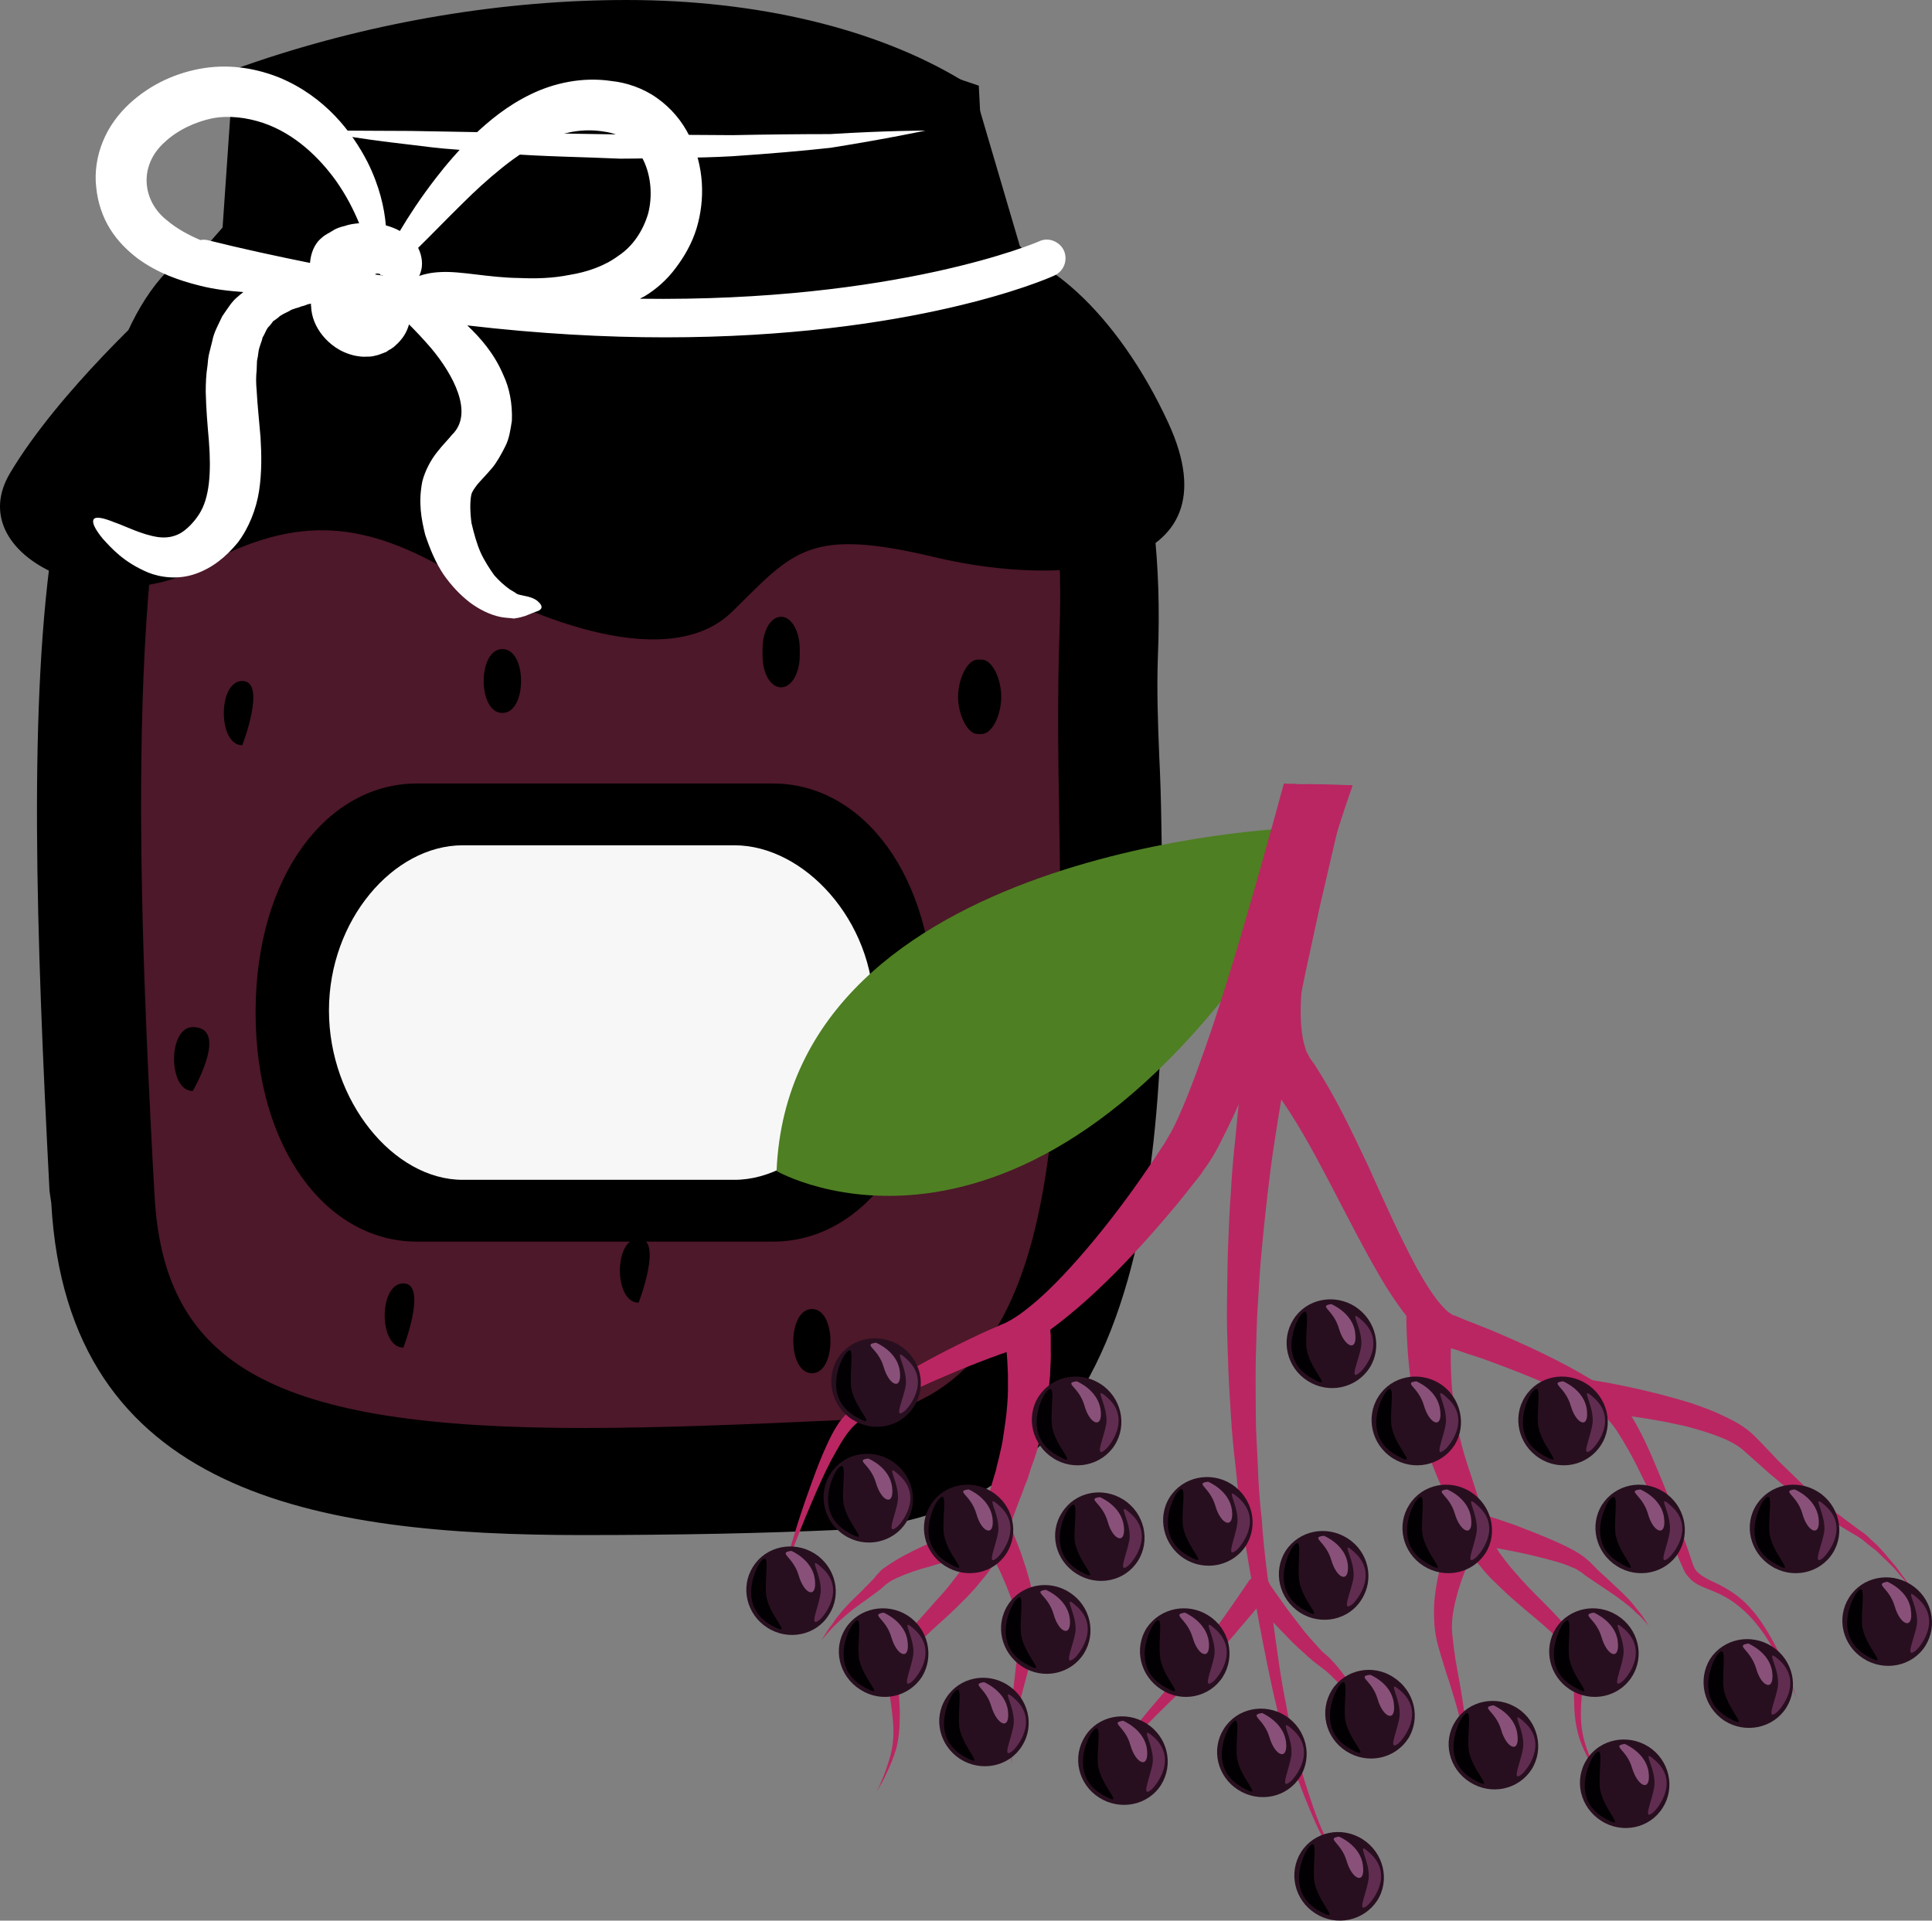 <?xml version="1.0" encoding="UTF-8" standalone="no"?>
<svg
   xmlns:dc="http://purl.org/dc/elements/1.1/"
   xmlns:cc="http://creativecommons.org/ns#"
   xmlns:rdf="http://www.w3.org/1999/02/22-rdf-syntax-ns#"
   xmlns:svg="http://www.w3.org/2000/svg"
   xmlns="http://www.w3.org/2000/svg"
   id="svg290"
   viewBox="0 0 5503.237 5471.31"
   style="clip-rule:evenodd;fill-rule:evenodd;image-rendering:optimizeQuality;shape-rendering:geometricPrecision;text-rendering:geometricPrecision"
   version="1.1"
   height="54.713mm"
   width="55.032mm"
   xml:space="preserve"><rect x="0" y="0" width="5503.237" height="5471.31" fill="#808080" stroke="none"/>
 <defs
   id="defs4">
  <style
   id="style2"
   type="text/css">
   <![CDATA[
    .fil1 {fill:black;fill-rule:nonzero}
    .fil8 {fill:#020002;fill-rule:nonzero}
    .fil5 {fill:#280F1F;fill-rule:nonzero}
    .fil0 {fill:#4D1829;fill-rule:nonzero}
    .fil4 {fill:#4E7F22;fill-rule:nonzero}
    .fil9 {fill:#602D51;fill-rule:nonzero}
    .fil6 {fill:#89517A;fill-rule:nonzero}
    .fil7 {fill:#BA2662;fill-rule:nonzero}
    .fil3 {fill:#F7F7F7;fill-rule:nonzero}
    .fil2 {fill:white;fill-rule:nonzero}
   ]]>
  </style>
 </defs>
 <g
   transform="translate(-7784.958,-11805)"
   id="Vrstva_x0020_1">
  <g
   id="_331350816">
   <path
   style="fill:#4d1829;fill-rule:nonzero"
   id="path7"
   d="m 8064,13202 c 0,0 -130,2222 211,2528 0,0 1329,635 2376,94 0,0 305,-752 282,-1623 l -12,-1034 -729,-106 -1870,23 z"
   class="fil0" />
   <path
   style="fill:#000000;fill-rule:nonzero"
   id="path9"
   d="m 9570,11911 c -335,0 -686,57 -1019,170 l -35,493 -36,4 c -493,51 -407,1736 -365,2545 l 4,89 c 32,639 532,767 1327,767 228,0 483,-11 725,-22 767,-36 751,-990 737,-1832 -4,-185 -5,-360 1,-516 31,-823 -309,-1040 -313,-1042 l -2,-12 -127,-432 c -69,-42 -358,-212 -897,-212 z m -1533,3310 -5,-29 c -63,-1218 -97,-2425 394,-2461 h 2204 c 93,0 377,173 348,946 -6,154 6,291 10,475 14,838 32,1866 -814,1905 -243,11 -499,15 -729,15 -819,0 -1373,-148 -1408,-851 z"
   class="fil1" />
   <path
   style="fill:#000000;fill-rule:nonzero"
   id="path11"
   d="m 8619,12626 h 1880 l -8,-46 -114,-387 c -207,-113 -492,-176 -807,-176 -304,0 -620,49 -919,142 z m -301,267 c -186,502 -129,1620 -98,2225 l 5,89 c 25,492 344,666 1221,666 227,0 481,-11 720,-22 617,-29 653,-733 636,-1724 -3,-163 -5,-352 1,-522 11,-292 -24,-534 -105,-721 -34,-35 -62,-46 -70,-47 H 8430 c -42,4 -79,22 -112,56 z m 1127,3285 c -759,0 -1468,-115 -1514,-946 l -5,-34 c -38,-735 -61,-1399 12,-1868 l -38,43 54,-135 c 38,-196 96,-352 181,-457 62,-150 146,-247 249,-288 l 35,-40 31,-450 67,-23 c 339,-114 703,-175 1053,-175 371,0 709,81 952,227 l 35,22 133,452 c 45,39 120,119 187,262 60,71 122,183 163,357 l 19,92 13,91 c 12,107 17,230 11,372 -3,93 0,179 4,279 3,59 5,122 6,191 15,831 34,1969 -914,2013 -219,10 -465,15 -734,15 z"
   class="fil1" />
   <path
   style="fill:#000000;fill-rule:nonzero"
   id="path13"
   d="m 11113,13010 c -144,-313 -368,-509 -516,-491 l -24,-470 c -1213,-421 -2085,25 -2085,25 l -9,432 -243,158 c 0,0 -282,253 -422,488 -141,235 263,420 533,272 270,-149 457,-142 715,6 258,148 633,290 809,117 176,-173 217,-241 580,-154 363,86 861,49 662,-383 z"
   class="fil1" />
   <path
   style="fill:#ffffff;fill-rule:nonzero"
   id="path15"
   d="m 8682,12177 c 0,0 27,0 75,0 48,0 116,1 198,1 163,3 380,7 597,10 54,0 109,1 162,1 53,0 106,1 157,1 101,-2 196,-3 278,-3 162,-10 272,-10 272,-10 0,0 -107,23 -270,49 -81,9 -176,17 -279,24 -51,3 -104,4 -158,5 -53,0 -108,2 -163,2 -109,-5 -218,-6 -320,-14 -51,-3 -100,-8 -147,-12 -47,-3 -91,-9 -132,-14 -81,-9 -149,-19 -196,-27 -47,-8 -74,-13 -74,-13 z"
   class="fil2" />
   <path
   style="fill:#ffffff;fill-rule:nonzero"
   id="path17"
   d="m 8376,12489 c -7,-1 -14,-2 -20,0 -35,-15 -68,-33 -95,-56 -71,-55 -82,-156 -7,-223 36,-34 87,-58 136,-68 47,-9 99,-2 144,13 92,31 162,101 208,165 31,44 51,85 66,121 -14,1 -28,3 -42,8 -9,2 -23,6 -33,13 -11,7 -23,12 -31,20 -23,18 -32,47 -34,72 -94,-19 -192,-40 -292,-65 z m 478,98 c 0,-1 0,-1 1,-2 3,-1 8,-1 13,1 0,0 0,2 0,2 2,1 4,1 7,1 0,0 1,1 1,1 -7,-1 -15,-2 -22,-3 z m 125,4 c 2,-4 3,-7 4,-10 7,-20 5,-46 -7,-70 35,-34 78,-79 128,-128 33,-33 70,-67 111,-100 41,-33 87,-64 137,-84 49,-20 101,-28 154,-19 52,7 87,34 111,80 23,46 27,105 14,154 -15,50 -44,93 -85,120 -39,29 -89,46 -138,54 -50,10 -97,11 -143,9 -88,-1 -166,-20 -224,-17 -27,1 -47,6 -62,11 z m -901,749 c 24,26 58,66 129,96 35,14 85,21 134,4 49,-17 87,-48 121,-89 32,-42 53,-96 61,-148 8,-53 7,-104 4,-153 -4,-49 -9,-93 -11,-133 -2,-21 -2,-39 0,-57 0,-9 1,-18 1,-27 2,-8 3,-16 4,-24 2,-17 9,-28 12,-43 7,-10 10,-24 19,-32 4,-4 7,-9 11,-14 5,-3 10,-7 14,-10 9,-9 21,-13 32,-19 10,-7 23,-8 34,-13 5,-1 11,-3 16,-5 0,-1 7,-2 12,-3 0,2 -1,4 0,6 1,32 13,60 33,85 20,24 48,47 91,57 11,2 22,4 34,3 6,0 11,0 17,-1 8,-2 15,-3 22,-6 6,-2 16,-6 18,-7 l 7,-5 4,-2 2,-1 1,-1 4,-3 v 0 h 1 l 1,-1 c 4,-4 8,-7 12,-11 18,-18 27,-36 32,-54 19,19 40,41 64,69 60,72 123,184 58,246 -11,14 -25,27 -42,49 -17,21 -34,52 -42,83 -12,60 -3,107 8,152 14,42 30,80 52,113 23,33 48,59 75,80 28,21 58,35 85,41 13,3 26,3 41,5 14,-2 25,-5 31,-7 13,-5 23,-9 30,-12 7,-2 14,-5 16,-9 3,-4 2,-11 -7,-19 -8,-9 -25,-15 -42,-18 -9,-2 -16,-3 -21,-6 -3,-3 -11,-7 -19,-12 -14,-10 -29,-23 -44,-40 -13,-18 -28,-41 -39,-65 -11,-25 -19,-54 -26,-84 -4,-29 -5,-62 0,-83 3,-8 7,-14 16,-26 9,-11 26,-28 42,-47 13,-15 27,-40 38,-62 12,-23 15,-49 19,-73 2,-49 -7,-94 -24,-130 -26,-62 -66,-107 -103,-142 205,24 394,34 563,34 704,0 1086,-165 1109,-176 27,-12 39,-43 28,-70 -12,-27 -44,-40 -70,-28 -6,3 -406,174 -1138,164 4,-3 8,-4 13,-7 33,-20 64,-47 89,-81 25,-33 46,-70 59,-112 25,-83 22,-177 -20,-263 -21,-43 -53,-81 -93,-109 -39,-28 -88,-44 -128,-48 -84,-13 -167,6 -232,38 -66,32 -118,75 -161,116 -43,42 -79,84 -109,123 -44,57 -77,108 -102,150 -12,-7 -26,-12 -40,-16 -4,-49 -18,-112 -52,-180 -44,-86 -121,-186 -249,-240 -64,-26 -138,-40 -217,-28 -76,12 -150,44 -213,102 -31,29 -58,65 -75,107 -17,41 -24,88 -19,130 4,43 18,85 40,120 22,35 50,62 79,84 58,42 118,62 173,76 46,12 88,16 127,19 -4,4 -9,7 -13,11 -20,15 -32,37 -47,58 -10,22 -24,46 -28,69 -3,12 -6,24 -9,36 -3,12 -4,24 -5,36 -4,24 -5,50 -5,74 1,48 5,95 9,140 7,90 2,163 -28,209 -15,24 -38,46 -55,55 -19,10 -39,13 -62,10 -47,-7 -92,-31 -124,-42 -32,-13 -53,-17 -59,-9 -6,9 3,28 26,56 z"
   class="fil2" />
   <path
   style="fill:#000000;fill-rule:nonzero"
   id="path19"
   d="m 8475,13745 c -70,0 -70,183 0,183 0,0 71,-183 0,-183 z"
   class="fil1" />
   <path
   style="fill:#000000;fill-rule:nonzero"
   id="path21"
   d="m 8334,14731 c -71,0 -71,182 0,182 0,0 106,-182 0,-182 z"
   class="fil1" />
   <path
   style="fill:#000000;fill-rule:nonzero"
   id="path23"
   d="m 8934,15461 c -71,0 -71,183 0,183 0,0 70,-183 0,-183 z"
   class="fil1" />
   <path
   style="fill:#000000;fill-rule:nonzero"
   id="path25"
   d="m 9216,13654 c -71,0 -71,182 0,182 71,0 71,-182 0,-182 z"
   class="fil1" />
   <path
   style="fill:#000000;fill-rule:nonzero"
   id="path27"
   d="m 10581,13896 c 31,0 56,-56 56,-106 0,-50 -25,-106 -56,-106 h -11 c -30,0 -56,56 -56,106 0,50 26,106 56,106 z"
   class="fil1" />
   <path
   style="fill:#000000;fill-rule:nonzero"
   id="path29"
   d="m 10667,14831 c -21,-34 -54,-37 -74,0 -19,34 -25,72 -25,119 0,50 17,91 47,91 31,0 47,-41 47,-91 v -2 c 36,-36 25,-85 5,-117 z"
   class="fil1" />
   <path
   style="fill:#000000;fill-rule:nonzero"
   id="path31"
   d="m 10098,15534 c -71,0 -71,183 0,183 70,0 70,-183 0,-183 z"
   class="fil1" />
   <path
   style="fill:#000000;fill-rule:nonzero"
   id="path33"
   d="m 10063,13672 v -18 c 0,-50 -23,-92 -53,-92 -31,0 -53,42 -53,92 v 18 c 0,50 22,91 53,91 30,0 53,-41 53,-91 z"
   class="fil1" />
   <path
   style="fill:#000000;fill-rule:nonzero"
   id="path35"
   d="m 9604,15333 c -71,0 -71,183 0,183 0,0 71,-183 0,-183 z"
   class="fil1" />
   <path
   style="fill:#000000;fill-rule:nonzero"
   id="path37"
   d="m 8513,14689 c 0,393 206,653 459,653 h 1015 c 254,0 459,-260 459,-653 0,-392 -205,-652 -459,-652 H 8972 c -253,0 -459,260 -459,652 z"
   class="fil1" />
   <path
   style="fill:#f7f7f7;fill-rule:nonzero"
   id="path39"
   d="m 10274,14683 c 0,-256 -199,-470 -397,-470 h -774 c -198,0 -381,214 -381,470 v 1 c 0,256 183,482 381,482 h 774 c 198,0 397,-226 397,-482 z"
   class="fil3" />
  </g>
 </g>
 <g
   transform="translate(-7784.958,-11805)"
   id="Vrstva_x0020_1_0">
  <g
   id="_376770448">
   <path
   style="fill:#4e7f22;fill-rule:nonzero"
   id="path44"
   d="m 11465,14164 c 0,0 -1430,54 -1468,977 0,0 715,413 1462,-757 z"
   class="fil4" />
   <path
   style="fill:#280f1f;fill-rule:nonzero"
   id="path46"
   d="m 11686,15702 c -38,58 -116,75 -176,37 -60,-38 -78,-116 -41,-175 37,-59 116,-75 176,-37 60,39 78,117 41,175 z"
   class="fil5" />
   <path
   style="fill:#89517a;fill-rule:nonzero"
   id="path48"
   d="m 11577,15520 c 0,0 61,25 68,81 8,57 -30,43 -46,-11 -16,-56 -60,-64 -22,-70 z"
   class="fil6" />
   <path
   style="fill:#ba2662;fill-rule:nonzero"
   id="path50"
   d="m 12891,16609 c -8,-24 -22,-59 -42,-102 -11,-22 -23,-45 -39,-69 -15,-24 -35,-50 -60,-73 -25,-23 -58,-42 -92,-57 -16,-8 -32,-17 -42,-29 -8,-10 -13,-31 -20,-51 -27,-76 -57,-160 -94,-246 -18,-44 -38,-88 -64,-133 -7,-11 -14,-22 -22,-33 -8,-12 -18,-23 -29,-32 -22,-19 -44,-34 -66,-47 -90,-55 -186,-99 -287,-142 -25,-10 -50,-20 -76,-30 l -19,-8 -9,-4 -5,-1 -2,-1 c -5,-3 -13,-8 -20,-15 -30,-29 -58,-75 -83,-120 -50,-93 -94,-192 -138,-290 -46,-97 -91,-193 -151,-286 l -12,-17 -3,-4 -1,-2 -1,-2 -2,-4 c -4,-6 -7,-13 -9,-21 -6,-17 -9,-36 -11,-57 -4,-41 -2,-86 3,-129 9,-86 28,-170 47,-247 32,-126 67,-232 96,-315 -54,3 -108,6 -160,-3 -11,0 -22,0 -32,-1 -22,79 -46,174 -67,283 -15,82 -30,173 -35,272 -2,50 -2,102 6,158 4,28 11,57 22,88 7,14 14,30 24,46 l 8,11 6,8 11,14 c 55,75 105,167 154,261 50,95 98,192 156,288 15,24 31,48 48,71 18,24 37,47 61,69 14,11 28,21 48,29 l 7,3 5,2 10,3 19,5 c 25,9 50,17 75,25 99,36 197,74 283,120 22,11 43,24 60,37 8,6 16,14 22,22 7,8 14,17 21,27 25,39 48,80 68,122 41,82 76,163 107,238 4,10 8,19 12,28 3,7 4,9 7,15 3,6 7,10 11,15 15,18 36,26 53,33 34,13 64,28 89,49 50,40 81,90 104,131 23,42 38,76 48,99 10,24 15,36 15,36 0,0 -5,-13 -13,-37 z"
   class="fil7" />
   <path
   style="fill:#ba2662;fill-rule:nonzero"
   id="path52"
   d="m 11897,15556 c 0,0 26,-6 25,4 -1,10 -2,25 -3,43 -2,38 -3,94 2,159 3,33 8,68 15,105 7,37 17,74 30,114 14,41 28,85 41,128 7,22 14,43 21,63 8,20 16,37 27,55 12,16 25,34 40,51 l 22,25 23,25 c 30,31 63,62 93,96 15,16 29,34 40,54 11,20 18,42 21,64 4,21 2,42 0,61 -2,19 -4,36 -5,53 -2,34 -1,65 5,92 5,26 15,50 22,68 8,18 14,33 19,43 5,9 8,15 8,15 0,0 -3,-5 -9,-15 -6,-9 -14,-23 -23,-40 -9,-18 -21,-41 -29,-68 -8,-28 -13,-60 -13,-96 -1,-17 -1,-35 0,-54 0,-18 -1,-36 -6,-53 -7,-36 -31,-66 -61,-95 -30,-28 -66,-56 -100,-86 l -26,-23 -26,-25 c -17,-16 -34,-33 -49,-53 -17,-19 -30,-43 -41,-65 -10,-22 -19,-44 -28,-65 -17,-43 -34,-81 -52,-121 -17,-41 -33,-84 -44,-124 -11,-40 -20,-78 -26,-114 -13,-71 -16,-132 -18,-174 -1,-22 -1,-38 -1,-50 1,-12 1,-18 1,-18 z"
   class="fil7" />
   <path
   style="fill:#ba2662;fill-rule:nonzero"
   id="path54"
   d="m 12311,15735 c 0,0 51,9 59,10 8,2 20,4 35,7 29,6 71,15 120,28 25,7 52,14 80,23 28,10 58,20 88,35 30,14 61,30 89,57 24,24 46,48 69,72 24,23 48,47 71,69 25,22 48,45 72,63 13,10 25,19 37,27 12,10 24,18 36,27 11,9 23,16 34,25 10,10 20,19 29,27 9,9 17,18 25,27 7,9 14,17 21,25 14,15 23,31 33,43 16,23 26,37 26,37 0,0 -11,-13 -30,-36 -10,-10 -20,-25 -35,-39 -7,-7 -14,-14 -23,-22 -8,-8 -16,-17 -26,-24 -10,-7 -20,-16 -30,-24 -10,-8 -23,-15 -35,-22 -13,-8 -25,-15 -38,-23 -13,-8 -26,-16 -40,-25 -27,-18 -52,-38 -79,-58 -26,-21 -52,-43 -78,-65 -25,-22 -50,-45 -74,-66 -21,-17 -50,-30 -78,-40 -27,-10 -56,-18 -82,-25 -28,-6 -54,-12 -78,-16 -48,-9 -90,-14 -118,-17 -14,-1 -25,2 -33,1 -7,0 -6,-20 -6,-20 l -7,-2 c -24,-22 -41,-2 -39,-26 3,-25 -30,-53 -6,-51 1,0 10,-2 11,-2 z"
   class="fil7" />
   <path
   style="fill:#ba2662;fill-rule:nonzero"
   id="path56"
   d="m 12012,16169 c 0,0 -1,2 -3,6 -2,4 -5,10 -10,18 -8,16 -20,38 -32,66 -13,29 -25,62 -34,98 -5,19 -9,38 -11,57 -2,20 -2,38 1,58 2,21 5,41 8,62 4,21 7,41 11,61 7,39 13,77 16,109 3,32 2,59 1,78 -1,9 -2,16 -2,21 -1,5 -1,8 -1,8 0,0 0,-3 0,-8 0,-5 0,-12 -1,-21 -1,-19 -4,-45 -11,-76 -6,-31 -18,-66 -29,-104 -7,-20 -13,-39 -19,-59 -6,-20 -13,-42 -18,-63 -5,-21 -8,-46 -8,-68 -1,-23 0,-45 3,-66 5,-42 15,-80 24,-112 9,-32 18,-58 26,-76 3,-9 6,-17 8,-21 2,-6 4,-8 4,-8 9,-23 35,-33 58,-23 21,9 32,35 23,58 -2,1 -2,3 -3,4 z"
   class="fil7" />
   <path
   style="fill:#ba2662;fill-rule:nonzero"
   id="path58"
   d="m 12014,16121 c 0,0 34,10 85,28 25,10 55,21 86,34 31,13 64,27 97,47 8,6 16,10 24,18 l 6,5 2,2 v 0 c 0,0 0,0 0,0 v 0 0 l 3,3 9,9 c 12,13 24,23 36,34 24,23 48,44 66,64 9,10 16,20 23,28 7,9 13,16 17,23 9,13 13,20 13,20 0,0 -5,-6 -16,-18 -5,-6 -12,-13 -20,-19 -7,-8 -16,-16 -27,-24 -20,-17 -45,-33 -73,-52 -13,-9 -29,-19 -43,-29 l -10,-8 -3,-2 v -1 h -2 v 0 l -1,-1 -4,-2 c -5,-5 -14,-8 -21,-11 -30,-13 -63,-21 -95,-29 -31,-8 -61,-14 -87,-19 -51,-10 -85,-14 -85,-14 -25,-4 -41,-27 -38,-51 3,-24 26,-40 50,-37 3,0 5,1 6,2 z"
   class="fil7" />
   <path
   style="fill:#ba2662;fill-rule:nonzero"
   id="path60"
   d="m 11555,17027 c -19,-41 -37,-94 -56,-155 -8,-30 -18,-63 -26,-98 -8,-34 -18,-71 -24,-110 -16,-77 -27,-161 -39,-250 -10,-90 -25,-184 -31,-282 -3,-24 -5,-49 -7,-73 -2,-25 -3,-50 -4,-75 -2,-50 -6,-101 -6,-153 0,-51 -1,-103 0,-155 2,-52 2,-104 6,-156 3,-51 6,-104 11,-155 5,-52 10,-103 16,-154 6,-51 12,-101 20,-151 8,-49 15,-99 24,-147 16,-96 34,-189 52,-277 18,-88 37,-171 53,-247 33,-141 60,-259 80,-346 -50,3 -100,4 -149,-5 -7,0 -13,1 -20,0 -15,86 -33,195 -56,322 -13,78 -27,163 -41,252 -13,91 -27,185 -38,284 -7,49 -11,100 -16,151 -6,51 -10,103 -13,154 -4,53 -6,105 -8,158 -2,53 -2,106 -3,159 -1,53 1,106 3,159 1,53 5,105 8,158 3,51 8,103 14,153 3,26 5,52 8,77 3,24 7,49 10,74 13,98 32,192 47,281 17,88 33,173 52,250 8,39 20,75 30,110 9,34 21,67 31,97 23,61 44,112 65,154 19,42 38,73 50,94 12,22 18,33 18,33 0,0 -6,-11 -16,-34 -11,-22 -29,-54 -45,-97 z"
   class="fil7" />
   <path
   style="fill:#ba2662;fill-rule:nonzero"
   id="path62"
   d="m 11477,14039 c -12,0 -24,-1 -35,-2 -18,66 -39,143 -63,228 -39,138 -86,301 -142,470 -29,84 -59,172 -96,254 -9,20 -19,40 -29,56 -3,5 -5,9 -8,14 l -10,15 -19,29 c -26,39 -53,78 -81,116 -56,76 -116,150 -179,217 -32,34 -65,66 -99,93 -17,14 -34,26 -51,36 -4,2 -9,5 -13,7 l -6,3 c -2,1 -6,2 -8,3 -10,5 -21,10 -32,14 -84,38 -162,78 -235,120 -37,21 -72,42 -105,65 -32,22 -65,45 -90,79 -22,32 -36,65 -49,95 -13,31 -24,61 -34,89 -20,55 -36,104 -48,145 -25,81 -38,127 -38,127 0,0 17,-46 48,-124 15,-39 35,-87 58,-140 12,-27 25,-55 40,-84 16,-28 32,-60 53,-85 20,-25 52,-44 84,-63 33,-19 69,-37 106,-55 74,-34 155,-68 238,-98 11,-4 22,-7 32,-11 l 9,-3 9,-4 c 6,-2 12,-5 18,-7 24,-12 45,-25 66,-39 41,-29 78,-60 115,-93 72,-65 140,-137 205,-212 32,-37 64,-75 94,-114 l 23,-29 10,-15 c 4,-5 8,-11 12,-17 16,-24 28,-46 39,-69 46,-89 81,-177 114,-263 67,-171 121,-332 167,-470 35,-108 65,-201 88,-275 -53,-2 -104,-4 -158,-3 z"
   class="fil7" />
   <path
   style="fill:#ba2662;fill-rule:nonzero"
   id="path64"
   d="m 10776,15581 c 0,0 1,5 1,17 1,7 1,14 1,23 0,8 0,17 0,28 1,21 -1,46 -2,75 -3,29 -5,61 -12,96 -4,36 -14,73 -24,112 -5,20 -13,40 -20,60 -3,10 -6,21 -10,31 -4,10 -8,19 -11,29 -16,40 -30,79 -45,121 -4,11 -8,21 -13,32 -5,12 -8,22 -14,33 -11,23 -25,45 -41,63 l -23,28 -23,25 c -17,17 -32,32 -49,48 -32,30 -66,58 -93,88 -28,29 -46,61 -51,96 -5,35 2,73 1,107 0,34 -3,66 -10,93 -8,27 -18,50 -26,67 -8,18 -16,32 -21,41 -5,9 -8,14 -8,14 0,0 2,-5 7,-15 3,-9 10,-23 17,-42 6,-19 15,-41 19,-67 5,-27 5,-57 1,-90 -2,-33 -12,-68 -10,-110 1,-43 21,-86 49,-121 27,-34 58,-66 86,-99 15,-16 30,-33 43,-50 l 20,-26 18,-25 c 12,-18 21,-35 28,-53 4,-9 6,-20 9,-30 3,-10 6,-20 9,-31 11,-41 22,-86 34,-126 3,-10 6,-20 9,-30 2,-10 4,-19 7,-29 4,-19 9,-37 12,-55 5,-36 11,-69 13,-102 3,-31 2,-60 2,-87 -1,-25 -2,-48 -4,-66 -1,-9 -1,-17 -2,-24 -1,-7 -2,-12 -3,-17 -1,-8 -2,-15 -2,-15 z"
   class="fil7" />
   <path
   style="fill:#ba2662;fill-rule:nonzero"
   id="path66"
   d="m 10659,16146 c 0,0 1,3 3,8 2,5 5,11 10,21 7,18 18,43 28,75 11,31 22,69 29,111 4,21 6,43 7,66 1,21 -2,46 -6,68 -5,21 -10,43 -15,63 -5,20 -11,40 -16,60 -10,38 -20,74 -25,105 -5,31 -7,58 -7,76 -1,10 0,17 0,22 0,5 0,8 0,8 0,0 -1,-3 -1,-8 -1,-5 -2,-12 -3,-21 -2,-19 -4,-46 -2,-78 1,-32 5,-70 11,-110 2,-20 5,-40 7,-61 3,-21 5,-41 7,-62 1,-21 0,-39 -3,-59 -2,-18 -7,-38 -12,-55 -12,-36 -26,-69 -39,-97 -14,-28 -26,-50 -36,-65 -4,-8 -8,-13 -10,-18 -3,-3 -4,-5 -4,-5 v -1 c -14,-20 -8,-47 13,-60 20,-14 47,-8 61,12 1,2 1,4 3,5 z"
   class="fil7" />
   <path
   style="fill:#ba2662;fill-rule:nonzero"
   id="path68"
   d="m 11395,16349 c 0,0 -29,37 -76,91 -22,27 -50,58 -79,91 -15,17 -32,34 -48,51 -17,17 -34,33 -52,49 -16,16 -33,32 -49,48 -17,16 -32,33 -48,49 -15,16 -29,31 -43,46 -13,15 -26,30 -37,43 -11,14 -21,27 -30,38 -9,11 -16,22 -22,30 -12,17 -19,26 -19,26 0,0 6,-10 16,-27 6,-10 12,-21 20,-33 7,-12 17,-25 27,-40 10,-14 21,-30 33,-47 13,-16 26,-33 39,-50 14,-17 29,-36 44,-53 15,-17 30,-36 46,-54 16,-17 33,-35 47,-52 14,-18 28,-35 41,-52 26,-36 50,-69 71,-98 40,-57 66,-96 66,-96 11,-15 32,-19 47,-8 15,10 18,30 8,45 0,1 -1,2 -2,3 z"
   class="fil7" />
   <path
   style="fill:#ba2662;fill-rule:nonzero"
   id="path70"
   d="m 10603,16227 c 0,0 -34,6 -85,18 -26,6 -55,13 -86,23 -31,8 -64,19 -94,33 -7,3 -15,7 -20,11 l -5,3 v 1 h -1 v 0 l -1,1 -3,2 -10,9 c -13,11 -28,21 -41,31 -27,19 -52,37 -71,55 -10,8 -18,17 -26,24 -8,8 -14,15 -19,21 -10,12 -16,18 -16,18 0,0 5,-7 13,-20 4,-7 9,-15 16,-23 6,-9 13,-20 22,-30 16,-21 39,-43 63,-66 11,-12 23,-23 35,-36 l 8,-10 2,-2 1,-1 v 0 c -1,1 0,0 0,0 v 0 l 2,-2 5,-6 c 8,-8 16,-12 24,-18 31,-21 63,-37 95,-52 30,-14 59,-27 84,-37 50,-20 84,-32 84,-32 h 1 c 23,-9 48,4 56,26 8,23 -4,49 -27,57 -2,0 -5,1 -6,2 z"
   class="fil7" />
   <path
   style="fill:#ba2662;fill-rule:nonzero"
   id="path72"
   d="m 11395,16309 c 0,0 20,29 51,72 15,21 34,45 54,71 10,12 21,25 33,38 5,6 11,11 16,18 l 20,17 c 13,13 26,28 36,41 12,15 22,29 31,43 19,28 34,55 46,79 12,24 20,45 25,60 3,6 4,13 6,16 0,5 1,7 1,7 0,0 -1,-2 -3,-6 -1,-4 -3,-9 -6,-16 -7,-14 -18,-34 -33,-56 -14,-21 -32,-46 -53,-71 -12,-12 -23,-25 -35,-36 -12,-13 -24,-23 -38,-33 l -22,-17 c -6,-6 -14,-11 -20,-18 -14,-12 -26,-23 -38,-35 -24,-25 -46,-47 -64,-67 -36,-40 -59,-67 -59,-67 h -1 c -11,-14 14,-28 28,-40 14,-12 11,-17 23,-3 1,1 2,2 2,3 z"
   class="fil7" />
   <g
   id="g286">
    <path
   style="fill:#280f1f;fill-rule:nonzero"
   id="path74"
   d="m 10146,16405 c -36,59 -116,75 -175,37 -60,-38 -78,-116 -41,-174 37,-59 116,-75 176,-37 59,38 78,116 40,174 z"
   class="fil5" />
    <path
   style="fill:#020002;fill-rule:nonzero"
   id="path76"
   d="m 9950,16256 c -11,15 -67,125 34,180 68,37 -12,-28 -17,-91 -4,-50 14,-130 -17,-89 z"
   class="fil8" />
    <path
   style="fill:#602d51;fill-rule:nonzero"
   id="path78"
   d="m 10120,16419 c 11,-9 76,-86 6,-148 -46,-42 4,24 -4,75 -6,40 -35,99 -2,73 z"
   class="fil9" />
    <path
   style="fill:#89517a;fill-rule:nonzero"
   id="path80"
   d="m 10039,16223 c 0,0 60,25 67,81 7,57 -30,44 -46,-11 -16,-55 -61,-64 -21,-70 z"
   class="fil6" />
    <path
   style="fill:#280f1f;fill-rule:nonzero"
   id="path82"
   d="m 10652,16230 c -37,58 -115,74 -175,36 -60,-38 -78,-116 -41,-174 37,-59 115,-75 175,-37 60,38 78,117 41,175 z"
   class="fil5" />
    <path
   style="fill:#020002;fill-rule:nonzero"
   id="path84"
   d="m 10456,16080 c -12,15 -68,125 34,180 68,38 -13,-28 -17,-91 -4,-50 14,-129 -17,-89 z"
   class="fil8" />
    <path
   style="fill:#602d51;fill-rule:nonzero"
   id="path86"
   d="m 10625,16243 c 11,-10 76,-86 7,-148 -47,-42 4,24 -4,75 -6,40 -35,99 -3,73 z"
   class="fil9" />
    <path
   style="fill:#89517a;fill-rule:nonzero"
   id="path88"
   d="m 10544,16048 c 0,0 60,24 68,81 7,56 -31,43 -46,-12 -16,-55 -61,-64 -22,-69 z"
   class="fil6" />
    <path
   style="fill:#280f1f;fill-rule:nonzero"
   id="path90"
   d="m 10411,16582 c -38,58 -116,75 -176,36 -60,-38 -79,-116 -41,-175 37,-57 116,-74 176,-36 59,38 77,116 41,175 z"
   class="fil5" />
    <path
   style="fill:#020002;fill-rule:nonzero"
   id="path92"
   d="m 10214,16432 c -12,15 -68,125 34,180 68,37 -13,-28 -17,-91 -4,-50 14,-130 -17,-89 z"
   class="fil8" />
    <path
   style="fill:#602d51;fill-rule:nonzero"
   id="path94"
   d="m 10383,16595 c 11,-9 76,-85 7,-148 -47,-42 4,25 -4,74 -6,41 -35,100 -3,74 z"
   class="fil9" />
    <path
   style="fill:#89517a;fill-rule:nonzero"
   id="path96"
   d="m 10302,16399 c 0,0 61,25 68,81 8,57 -30,44 -46,-11 -16,-55 -61,-64 -22,-70 z"
   class="fil6" />
    <path
   style="fill:#280f1f;fill-rule:nonzero"
   id="path98"
   d="m 10366,16142 c -37,58 -116,75 -175,37 -60,-38 -78,-117 -41,-175 37,-59 115,-75 175,-37 60,38 79,117 41,175 z"
   class="fil5" />
    <path
   style="fill:#020002;fill-rule:nonzero"
   id="path100"
   d="m 10169,15992 c -11,15 -67,125 35,180 68,37 -12,-28 -17,-91 -4,-50 14,-129 -18,-89 z"
   class="fil8" />
    <path
   style="fill:#602d51;fill-rule:nonzero"
   id="path102"
   d="m 10340,16155 c 11,-9 76,-85 6,-148 -46,-42 4,24 -4,75 -6,40 -35,99 -2,73 z"
   class="fil9" />
    <path
   style="fill:#89517a;fill-rule:nonzero"
   id="path104"
   d="m 10258,15960 c 0,0 61,24 68,81 7,56 -30,43 -46,-12 -16,-55 -61,-64 -22,-69 z"
   class="fil6" />
    <path
   style="fill:#280f1f;fill-rule:nonzero"
   id="path106"
   d="m 10388,15812 c -37,59 -115,75 -175,37 -60,-38 -78,-117 -41,-175 37,-58 116,-74 176,-36 60,38 78,116 40,174 z"
   class="fil5" />
    <path
   style="fill:#020002;fill-rule:nonzero"
   id="path108"
   d="m 10192,15663 c -11,14 -67,124 34,180 67,36 -12,-28 -17,-91 -4,-51 14,-130 -17,-89 z"
   class="fil8" />
    <path
   style="fill:#602d51;fill-rule:nonzero"
   id="path110"
   d="m 10361,15825 c 12,-9 76,-85 7,-148 -46,-42 4,25 -3,75 -7,40 -36,99 -4,73 z"
   class="fil9" />
    <path
   style="fill:#89517a;fill-rule:nonzero"
   id="path112"
   d="m 10280,15630 c 0,0 61,24 68,81 7,56 -30,43 -46,-12 -16,-55 -61,-63 -22,-69 z"
   class="fil6" />
    <path
   style="fill:#280f1f;fill-rule:nonzero"
   id="path114"
   d="m 10872,16516 c -37,58 -115,75 -175,37 -60,-39 -79,-117 -41,-176 37,-58 116,-74 175,-36 60,38 78,116 41,175 z"
   class="fil5" />
    <path
   style="fill:#020002;fill-rule:nonzero"
   id="path116"
   d="m 10676,16366 c -12,15 -68,125 33,180 68,37 -12,-28 -16,-91 -4,-50 14,-129 -17,-89 z"
   class="fil8" />
    <path
   style="fill:#602d51;fill-rule:nonzero"
   id="path118"
   d="m 10845,16529 c 11,-9 76,-86 7,-148 -47,-42 4,24 -4,75 -7,40 -35,99 -3,73 z"
   class="fil9" />
    <path
   style="fill:#89517a;fill-rule:nonzero"
   id="path120"
   d="m 10764,16334 c 0,0 60,24 68,80 7,57 -31,44 -46,-11 -16,-55 -61,-64 -22,-69 z"
   class="fil6" />
    <path
   style="fill:#280f1f;fill-rule:nonzero"
   id="path122"
   d="m 10696,16779 c -37,59 -116,75 -176,37 -59,-38 -78,-116 -40,-174 37,-59 116,-75 175,-37 60,38 78,116 41,174 z"
   class="fil5" />
    <path
   style="fill:#020002;fill-rule:nonzero"
   id="path124"
   d="m 10499,16630 c -10,15 -67,124 34,180 68,37 -11,-28 -16,-91 -4,-51 14,-130 -18,-89 z"
   class="fil8" />
    <path
   style="fill:#602d51;fill-rule:nonzero"
   id="path126"
   d="m 10669,16793 c 12,-10 76,-86 7,-148 -47,-42 4,24 -4,75 -6,39 -35,99 -3,73 z"
   class="fil9" />
    <path
   style="fill:#89517a;fill-rule:nonzero"
   id="path128"
   d="m 10588,16597 c 0,0 61,25 68,81 7,57 -30,43 -47,-11 -15,-55 -60,-64 -21,-70 z"
   class="fil6" />
    <path
   style="fill:#280f1f;fill-rule:nonzero"
   id="path130"
   d="m 11334,16208 c -37,58 -116,75 -176,37 -59,-38 -78,-117 -41,-175 37,-58 116,-75 176,-37 59,38 78,116 41,175 z"
   class="fil5" />
    <path
   style="fill:#020002;fill-rule:nonzero"
   id="path132"
   d="m 11137,16058 c -11,15 -67,125 34,180 68,37 -12,-28 -17,-91 -4,-50 15,-129 -17,-89 z"
   class="fil8" />
    <path
   style="fill:#602d51;fill-rule:nonzero"
   id="path134"
   d="m 11307,16221 c 11,-9 76,-85 7,-148 -47,-42 4,25 -5,75 -6,40 -34,99 -2,73 z"
   class="fil9" />
    <path
   style="fill:#89517a;fill-rule:nonzero"
   id="path136"
   d="m 11226,16026 c 0,0 60,24 68,80 7,57 -31,44 -47,-11 -16,-55 -60,-64 -21,-69 z"
   class="fil6" />
    <path
   style="fill:#280f1f;fill-rule:nonzero"
   id="path138"
   d="m 10960,15922 c -37,58 -116,75 -175,37 -60,-38 -79,-117 -42,-175 38,-59 116,-75 176,-37 60,38 78,117 41,175 z"
   class="fil5" />
    <path
   style="fill:#020002;fill-rule:nonzero"
   id="path140"
   d="m 10763,15773 c -11,14 -67,124 35,179 68,38 -13,-28 -17,-91 -4,-50 14,-129 -18,-88 z"
   class="fil8" />
    <path
   style="fill:#602d51;fill-rule:nonzero"
   id="path142"
   d="m 10933,15935 c 11,-9 76,-86 7,-148 -47,-42 4,24 -4,75 -7,40 -35,99 -3,73 z"
   class="fil9" />
    <path
   style="fill:#89517a;fill-rule:nonzero"
   id="path144"
   d="m 10852,15740 c 0,0 60,24 68,81 7,56 -31,43 -46,-12 -16,-55 -61,-64 -22,-69 z"
   class="fil6" />
    <path
   style="fill:#280f1f;fill-rule:nonzero"
   id="path146"
   d="m 11268,16582 c -37,58 -116,75 -175,36 -60,-38 -79,-116 -42,-175 38,-57 116,-74 176,-36 60,38 78,116 41,175 z"
   class="fil5" />
    <path
   style="fill:#020002;fill-rule:nonzero"
   id="path148"
   d="m 11071,16432 c -11,15 -67,125 34,180 68,37 -12,-28 -16,-91 -5,-50 13,-130 -18,-89 z"
   class="fil8" />
    <path
   style="fill:#602d51;fill-rule:nonzero"
   id="path150"
   d="m 11241,16595 c 11,-9 76,-85 7,-148 -47,-42 4,25 -4,74 -7,41 -36,100 -3,74 z"
   class="fil9" />
    <path
   style="fill:#89517a;fill-rule:nonzero"
   id="path152"
   d="m 11160,16399 c 0,0 60,25 68,81 7,57 -31,44 -46,-11 -17,-55 -61,-64 -22,-70 z"
   class="fil6" />
    <path
   style="fill:#280f1f;fill-rule:nonzero"
   id="path154"
   d="m 11092,16890 c -37,58 -116,74 -176,36 -60,-38 -78,-116 -40,-175 36,-58 116,-74 175,-36 60,38 78,116 41,175 z"
   class="fil5" />
    <path
   style="fill:#020002;fill-rule:nonzero"
   id="path156"
   d="m 10895,16740 c -11,14 -67,125 34,180 68,37 -12,-28 -17,-91 -3,-50 15,-130 -17,-89 z"
   class="fil8" />
    <path
   style="fill:#602d51;fill-rule:nonzero"
   id="path158"
   d="m 11065,16903 c 11,-10 76,-86 7,-149 -47,-41 4,25 -4,75 -7,41 -35,100 -3,74 z"
   class="fil9" />
    <path
   style="fill:#89517a;fill-rule:nonzero"
   id="path160"
   d="m 10984,16707 c 0,0 61,25 68,81 7,57 -31,44 -47,-11 -15,-56 -60,-64 -21,-70 z"
   class="fil6" />
    <path
   style="fill:#280f1f;fill-rule:nonzero"
   id="path162"
   d="m 11708,17219 c -38,58 -116,75 -176,37 -60,-38 -78,-116 -41,-175 37,-58 116,-75 176,-36 59,38 78,116 41,174 z"
   class="fil5" />
    <path
   style="fill:#020002;fill-rule:nonzero"
   id="path164"
   d="m 11511,17070 c -11,14 -68,125 34,180 68,37 -12,-29 -17,-92 -4,-49 14,-129 -17,-88 z"
   class="fil8" />
    <path
   style="fill:#602d51;fill-rule:nonzero"
   id="path166"
   d="m 11680,17233 c 12,-10 77,-86 7,-149 -46,-42 4,25 -4,76 -6,40 -35,99 -3,73 z"
   class="fil9" />
    <path
   style="fill:#89517a;fill-rule:nonzero"
   id="path168"
   d="m 11599,17037 c 0,0 61,25 68,81 8,57 -30,43 -46,-11 -16,-55 -60,-64 -22,-70 z"
   class="fil6" />
    <path
   style="fill:#280f1f;fill-rule:nonzero"
   id="path170"
   d="m 11488,16867 c -37,59 -116,75 -176,37 -60,-38 -78,-116 -41,-174 37,-59 116,-75 176,-37 59,38 78,116 41,174 z"
   class="fil5" />
    <path
   style="fill:#020002;fill-rule:nonzero"
   id="path172"
   d="m 11291,16718 c -11,15 -68,124 34,180 68,37 -12,-28 -17,-91 -4,-51 14,-130 -17,-89 z"
   class="fil8" />
    <path
   style="fill:#602d51;fill-rule:nonzero"
   id="path174"
   d="m 11461,16880 c 11,-9 76,-85 7,-147 -47,-42 3,24 -5,74 -6,41 -35,100 -2,73 z"
   class="fil9" />
    <path
   style="fill:#89517a;fill-rule:nonzero"
   id="path176"
   d="m 11380,16685 c 0,0 60,25 68,81 7,56 -31,43 -47,-12 -16,-54 -60,-63 -21,-69 z"
   class="fil6" />
    <path
   style="fill:#280f1f;fill-rule:nonzero"
   id="path178"
   d="m 11796,16758 c -38,58 -116,74 -176,36 -60,-38 -78,-116 -41,-175 37,-58 116,-75 175,-36 60,38 79,116 42,175 z"
   class="fil5" />
    <path
   style="fill:#020002;fill-rule:nonzero"
   id="path180"
   d="m 11599,16608 c -11,14 -68,125 34,180 68,37 -12,-28 -17,-91 -4,-50 14,-129 -17,-89 z"
   class="fil8" />
    <path
   style="fill:#602d51;fill-rule:nonzero"
   id="path182"
   d="m 11769,16771 c 11,-10 76,-86 7,-148 -47,-42 3,24 -5,75 -6,40 -35,99 -2,73 z"
   class="fil9" />
    <path
   style="fill:#89517a;fill-rule:nonzero"
   id="path184"
   d="m 11688,16576 c 0,0 60,24 67,80 8,57 -30,44 -46,-11 -16,-55 -61,-64 -21,-69 z"
   class="fil6" />
    <path
   style="fill:#280f1f;fill-rule:nonzero"
   id="path186"
   d="m 11663,16362 c -36,58 -115,75 -175,37 -60,-39 -78,-117 -41,-176 38,-58 116,-74 176,-36 60,38 78,116 40,175 z"
   class="fil5" />
    <path
   style="fill:#020002;fill-rule:nonzero"
   id="path188"
   d="m 11467,16212 c -11,15 -67,125 34,180 68,37 -12,-28 -16,-91 -5,-50 13,-129 -18,-89 z"
   class="fil8" />
    <path
   style="fill:#602d51;fill-rule:nonzero"
   id="path190"
   d="m 11637,16375 c 11,-9 76,-85 6,-148 -46,-42 5,25 -3,75 -7,40 -36,99 -3,73 z"
   class="fil9" />
    <path
   style="fill:#89517a;fill-rule:nonzero"
   id="path192"
   d="m 11556,16180 c 0,0 60,24 68,80 6,57 -31,44 -47,-11 -16,-55 -61,-64 -21,-69 z"
   class="fil6" />
    <path
   style="fill:#280f1f;fill-rule:nonzero"
   id="path194"
   d="m 12016,16230 c -38,58 -116,74 -176,36 -60,-38 -78,-116 -41,-174 37,-59 116,-75 175,-37 60,38 79,117 42,175 z"
   class="fil5" />
    <path
   style="fill:#020002;fill-rule:nonzero"
   id="path196"
   d="m 11819,16080 c -12,15 -68,125 34,180 68,38 -12,-28 -17,-91 -4,-50 14,-129 -17,-89 z"
   class="fil8" />
    <path
   style="fill:#602d51;fill-rule:nonzero"
   id="path198"
   d="m 11988,16243 c 12,-10 77,-86 7,-148 -46,-42 4,24 -4,75 -6,40 -35,99 -3,73 z"
   class="fil9" />
    <path
   style="fill:#89517a;fill-rule:nonzero"
   id="path200"
   d="m 11907,16048 c 0,0 61,24 68,81 8,56 -30,43 -46,-12 -16,-55 -61,-64 -22,-69 z"
   class="fil6" />
    <path
   style="fill:#280f1f;fill-rule:nonzero"
   id="path202"
   d="m 11928,15922 c -38,58 -116,75 -176,37 -60,-38 -78,-117 -41,-175 37,-59 116,-75 176,-37 59,38 77,117 41,175 z"
   class="fil5" />
    <path
   style="fill:#020002;fill-rule:nonzero"
   id="path204"
   d="m 11731,15773 c -11,14 -68,124 34,179 68,38 -12,-28 -17,-91 -4,-50 14,-129 -17,-88 z"
   class="fil8" />
    <path
   style="fill:#602d51;fill-rule:nonzero"
   id="path206"
   d="m 11900,15935 c 12,-9 77,-86 7,-148 -46,-42 4,24 -4,75 -6,40 -35,99 -3,73 z"
   class="fil9" />
    <path
   style="fill:#89517a;fill-rule:nonzero"
   id="path208"
   d="m 11819,15740 c 0,0 61,24 68,81 8,56 -30,43 -46,-12 -16,-55 -60,-64 -22,-69 z"
   class="fil6" />
    <path
   style="fill:#280f1f;fill-rule:nonzero"
   id="path210"
   d="m 12345,15922 c -37,58 -116,75 -175,37 -60,-38 -78,-117 -41,-175 37,-59 115,-75 175,-37 60,38 79,117 41,175 z"
   class="fil5" />
    <path
   style="fill:#020002;fill-rule:nonzero"
   id="path212"
   d="m 12148,15773 c -11,14 -67,124 35,179 68,38 -12,-28 -17,-91 -4,-50 14,-129 -18,-88 z"
   class="fil8" />
    <path
   style="fill:#602d51;fill-rule:nonzero"
   id="path214"
   d="m 12318,15935 c 12,-9 77,-86 7,-148 -46,-42 4,24 -4,75 -6,40 -35,99 -3,73 z"
   class="fil9" />
    <path
   style="fill:#89517a;fill-rule:nonzero"
   id="path216"
   d="m 12237,15740 c 0,0 61,24 68,81 7,56 -30,43 -46,-12 -16,-55 -61,-64 -22,-69 z"
   class="fil6" />
    <path
   style="fill:#280f1f;fill-rule:nonzero"
   id="path218"
   d="m 12565,16230 c -37,58 -116,74 -175,36 -60,-38 -78,-116 -42,-174 38,-59 116,-75 176,-37 60,38 78,117 41,175 z"
   class="fil5" />
    <path
   style="fill:#020002;fill-rule:nonzero"
   id="path220"
   d="m 12368,16080 c -11,15 -67,125 35,180 68,38 -12,-28 -17,-91 -4,-50 14,-129 -18,-89 z"
   class="fil8" />
    <path
   style="fill:#602d51;fill-rule:nonzero"
   id="path222"
   d="m 12538,16243 c 12,-10 77,-86 7,-148 -46,-42 4,24 -4,75 -6,40 -35,99 -3,73 z"
   class="fil9" />
    <path
   style="fill:#89517a;fill-rule:nonzero"
   id="path224"
   d="m 12457,16048 c 0,0 61,24 68,81 7,56 -31,43 -46,-12 -16,-55 -61,-64 -22,-69 z"
   class="fil6" />
    <path
   style="fill:#280f1f;fill-rule:nonzero"
   id="path226"
   d="m 12433,16582 c -37,58 -116,75 -176,36 -59,-38 -77,-116 -40,-175 37,-57 115,-74 175,-36 60,38 79,116 41,175 z"
   class="fil5" />
    <path
   style="fill:#020002;fill-rule:nonzero"
   id="path228"
   d="m 12236,16432 c -10,15 -67,125 35,180 67,37 -12,-28 -17,-91 -4,-50 14,-130 -18,-89 z"
   class="fil8" />
    <path
   style="fill:#602d51;fill-rule:nonzero"
   id="path230"
   d="m 12406,16595 c 12,-9 76,-85 7,-148 -47,-42 4,25 -4,74 -6,41 -35,100 -3,74 z"
   class="fil9" />
    <path
   style="fill:#89517a;fill-rule:nonzero"
   id="path232"
   d="m 12325,16399 c 0,0 61,25 68,81 7,57 -30,44 -46,-11 -16,-55 -61,-64 -22,-70 z"
   class="fil6" />
    <path
   style="fill:#280f1f;fill-rule:nonzero"
   id="path234"
   d="m 12148,16845 c -38,59 -116,75 -176,37 -60,-38 -79,-116 -41,-174 37,-59 116,-75 176,-37 59,38 77,116 41,174 z"
   class="fil5" />
    <path
   style="fill:#020002;fill-rule:nonzero"
   id="path236"
   d="m 11951,16696 c -11,14 -68,125 34,180 68,37 -12,-28 -17,-91 -4,-50 14,-130 -17,-89 z"
   class="fil8" />
    <path
   style="fill:#602d51;fill-rule:nonzero"
   id="path238"
   d="m 12120,16859 c 12,-10 76,-86 7,-148 -47,-43 5,24 -4,75 -6,40 -35,99 -3,73 z"
   class="fil9" />
    <path
   style="fill:#89517a;fill-rule:nonzero"
   id="path240"
   d="m 12039,16663 c 0,0 61,25 68,82 8,56 -30,43 -46,-12 -16,-55 -61,-64 -22,-70 z"
   class="fil6" />
    <path
   style="fill:#280f1f;fill-rule:nonzero"
   id="path242"
   d="m 12873,16670 c -37,58 -116,75 -176,37 -59,-39 -77,-117 -41,-176 38,-58 116,-74 176,-36 60,38 78,116 41,175 z"
   class="fil5" />
    <path
   style="fill:#020002;fill-rule:nonzero"
   id="path244"
   d="m 12676,16520 c -11,14 -67,125 35,180 67,37 -12,-28 -17,-91 -4,-50 13,-129 -18,-89 z"
   class="fil8" />
    <path
   style="fill:#602d51;fill-rule:nonzero"
   id="path246"
   d="m 12846,16683 c 12,-10 76,-86 7,-149 -47,-41 4,25 -4,76 -6,40 -36,99 -3,73 z"
   class="fil9" />
    <path
   style="fill:#89517a;fill-rule:nonzero"
   id="path248"
   d="m 12765,16487 c 0,0 61,25 68,81 7,57 -31,44 -46,-11 -17,-55 -61,-64 -22,-70 z"
   class="fil6" />
    <path
   style="fill:#280f1f;fill-rule:nonzero"
   id="path250"
   d="m 13005,16230 c -37,58 -116,74 -175,36 -60,-38 -79,-116 -42,-174 38,-59 116,-75 176,-37 60,38 78,117 41,175 z"
   class="fil5" />
    <path
   style="fill:#020002;fill-rule:nonzero"
   id="path252"
   d="m 12808,16080 c -11,15 -67,125 34,180 68,38 -12,-28 -17,-91 -4,-50 15,-129 -17,-89 z"
   class="fil8" />
    <path
   style="fill:#602d51;fill-rule:nonzero"
   id="path254"
   d="m 12978,16243 c 11,-10 76,-86 7,-148 -47,-42 4,24 -4,75 -7,40 -35,99 -3,73 z"
   class="fil9" />
    <path
   style="fill:#89517a;fill-rule:nonzero"
   id="path256"
   d="m 12897,16048 c 0,0 60,24 68,81 7,56 -31,43 -46,-12 -16,-55 -61,-64 -22,-69 z"
   class="fil6" />
    <path
   style="fill:#280f1f;fill-rule:nonzero"
   id="path258"
   d="m 13269,16494 c -37,58 -116,74 -176,36 -60,-38 -78,-116 -41,-174 37,-59 116,-75 176,-37 60,38 78,116 41,175 z"
   class="fil5" />
    <path
   style="fill:#020002;fill-rule:nonzero"
   id="path260"
   d="m 13072,16344 c -11,15 -67,125 34,180 68,37 -12,-28 -17,-91 -3,-50 14,-130 -17,-89 z"
   class="fil8" />
    <path
   style="fill:#602d51;fill-rule:nonzero"
   id="path262"
   d="m 13242,16507 c 11,-9 76,-86 6,-148 -46,-42 5,24 -3,75 -7,40 -36,99 -3,73 z"
   class="fil9" />
    <path
   style="fill:#89517a;fill-rule:nonzero"
   id="path264"
   d="m 13161,16311 c 0,0 61,25 67,81 8,57 -30,44 -46,-11 -16,-55 -60,-63 -21,-70 z"
   class="fil6" />
    <path
   style="fill:#020002;fill-rule:nonzero"
   id="path266"
   d="m 11489,15553 c -11,14 -67,124 34,179 68,38 -12,-28 -17,-91 -3,-50 14,-129 -17,-88 z"
   class="fil8" />
    <path
   style="fill:#602d51;fill-rule:nonzero"
   id="path268"
   d="m 11658,15715 c 12,-9 77,-86 7,-148 -46,-42 5,24 -3,75 -7,40 -36,100 -4,73 z"
   class="fil9" />
    <path
   style="fill:#280f1f;fill-rule:nonzero"
   id="path270"
   d="m 11026,16252 c -37,58 -115,74 -175,36 -60,-38 -79,-116 -41,-174 37,-59 115,-75 175,-37 60,38 78,117 41,175 z"
   class="fil5" />
    <path
   style="fill:#020002;fill-rule:nonzero"
   id="path272"
   d="m 10829,16103 c -11,14 -67,124 34,179 68,37 -12,-28 -17,-91 -3,-50 15,-130 -17,-88 z"
   class="fil8" />
    <path
   style="fill:#602d51;fill-rule:nonzero"
   id="path274"
   d="m 10999,16265 c 11,-9 76,-86 7,-148 -47,-42 4,24 -4,75 -7,40 -35,99 -3,73 z"
   class="fil9" />
    <path
   style="fill:#89517a;fill-rule:nonzero"
   id="path276"
   d="m 10918,16070 c 0,0 60,24 68,81 7,56 -31,43 -46,-12 -16,-55 -61,-64 -22,-69 z"
   class="fil6" />
    <path
   style="fill:#280f1f;fill-rule:nonzero"
   id="path278"
   d="m 12521,16955 c -37,59 -116,75 -175,37 -60,-38 -79,-116 -41,-175 37,-58 116,-74 176,-36 59,38 77,116 40,174 z"
   class="fil5" />
    <path
   style="fill:#020002;fill-rule:nonzero"
   id="path280"
   d="m 12325,16806 c -11,15 -68,125 33,180 68,37 -11,-28 -16,-91 -4,-51 14,-130 -17,-89 z"
   class="fil8" />
    <path
   style="fill:#602d51;fill-rule:nonzero"
   id="path282"
   d="m 12494,16968 c 11,-9 76,-85 7,-147 -47,-42 4,24 -4,74 -6,41 -35,99 -3,73 z"
   class="fil9" />
    <path
   style="fill:#89517a;fill-rule:nonzero"
   id="path284"
   d="m 12413,16773 c 0,0 61,25 68,81 7,56 -30,43 -47,-12 -15,-54 -60,-63 -21,-69 z"
   class="fil6" />
   </g>
  </g>
 </g>
</svg>